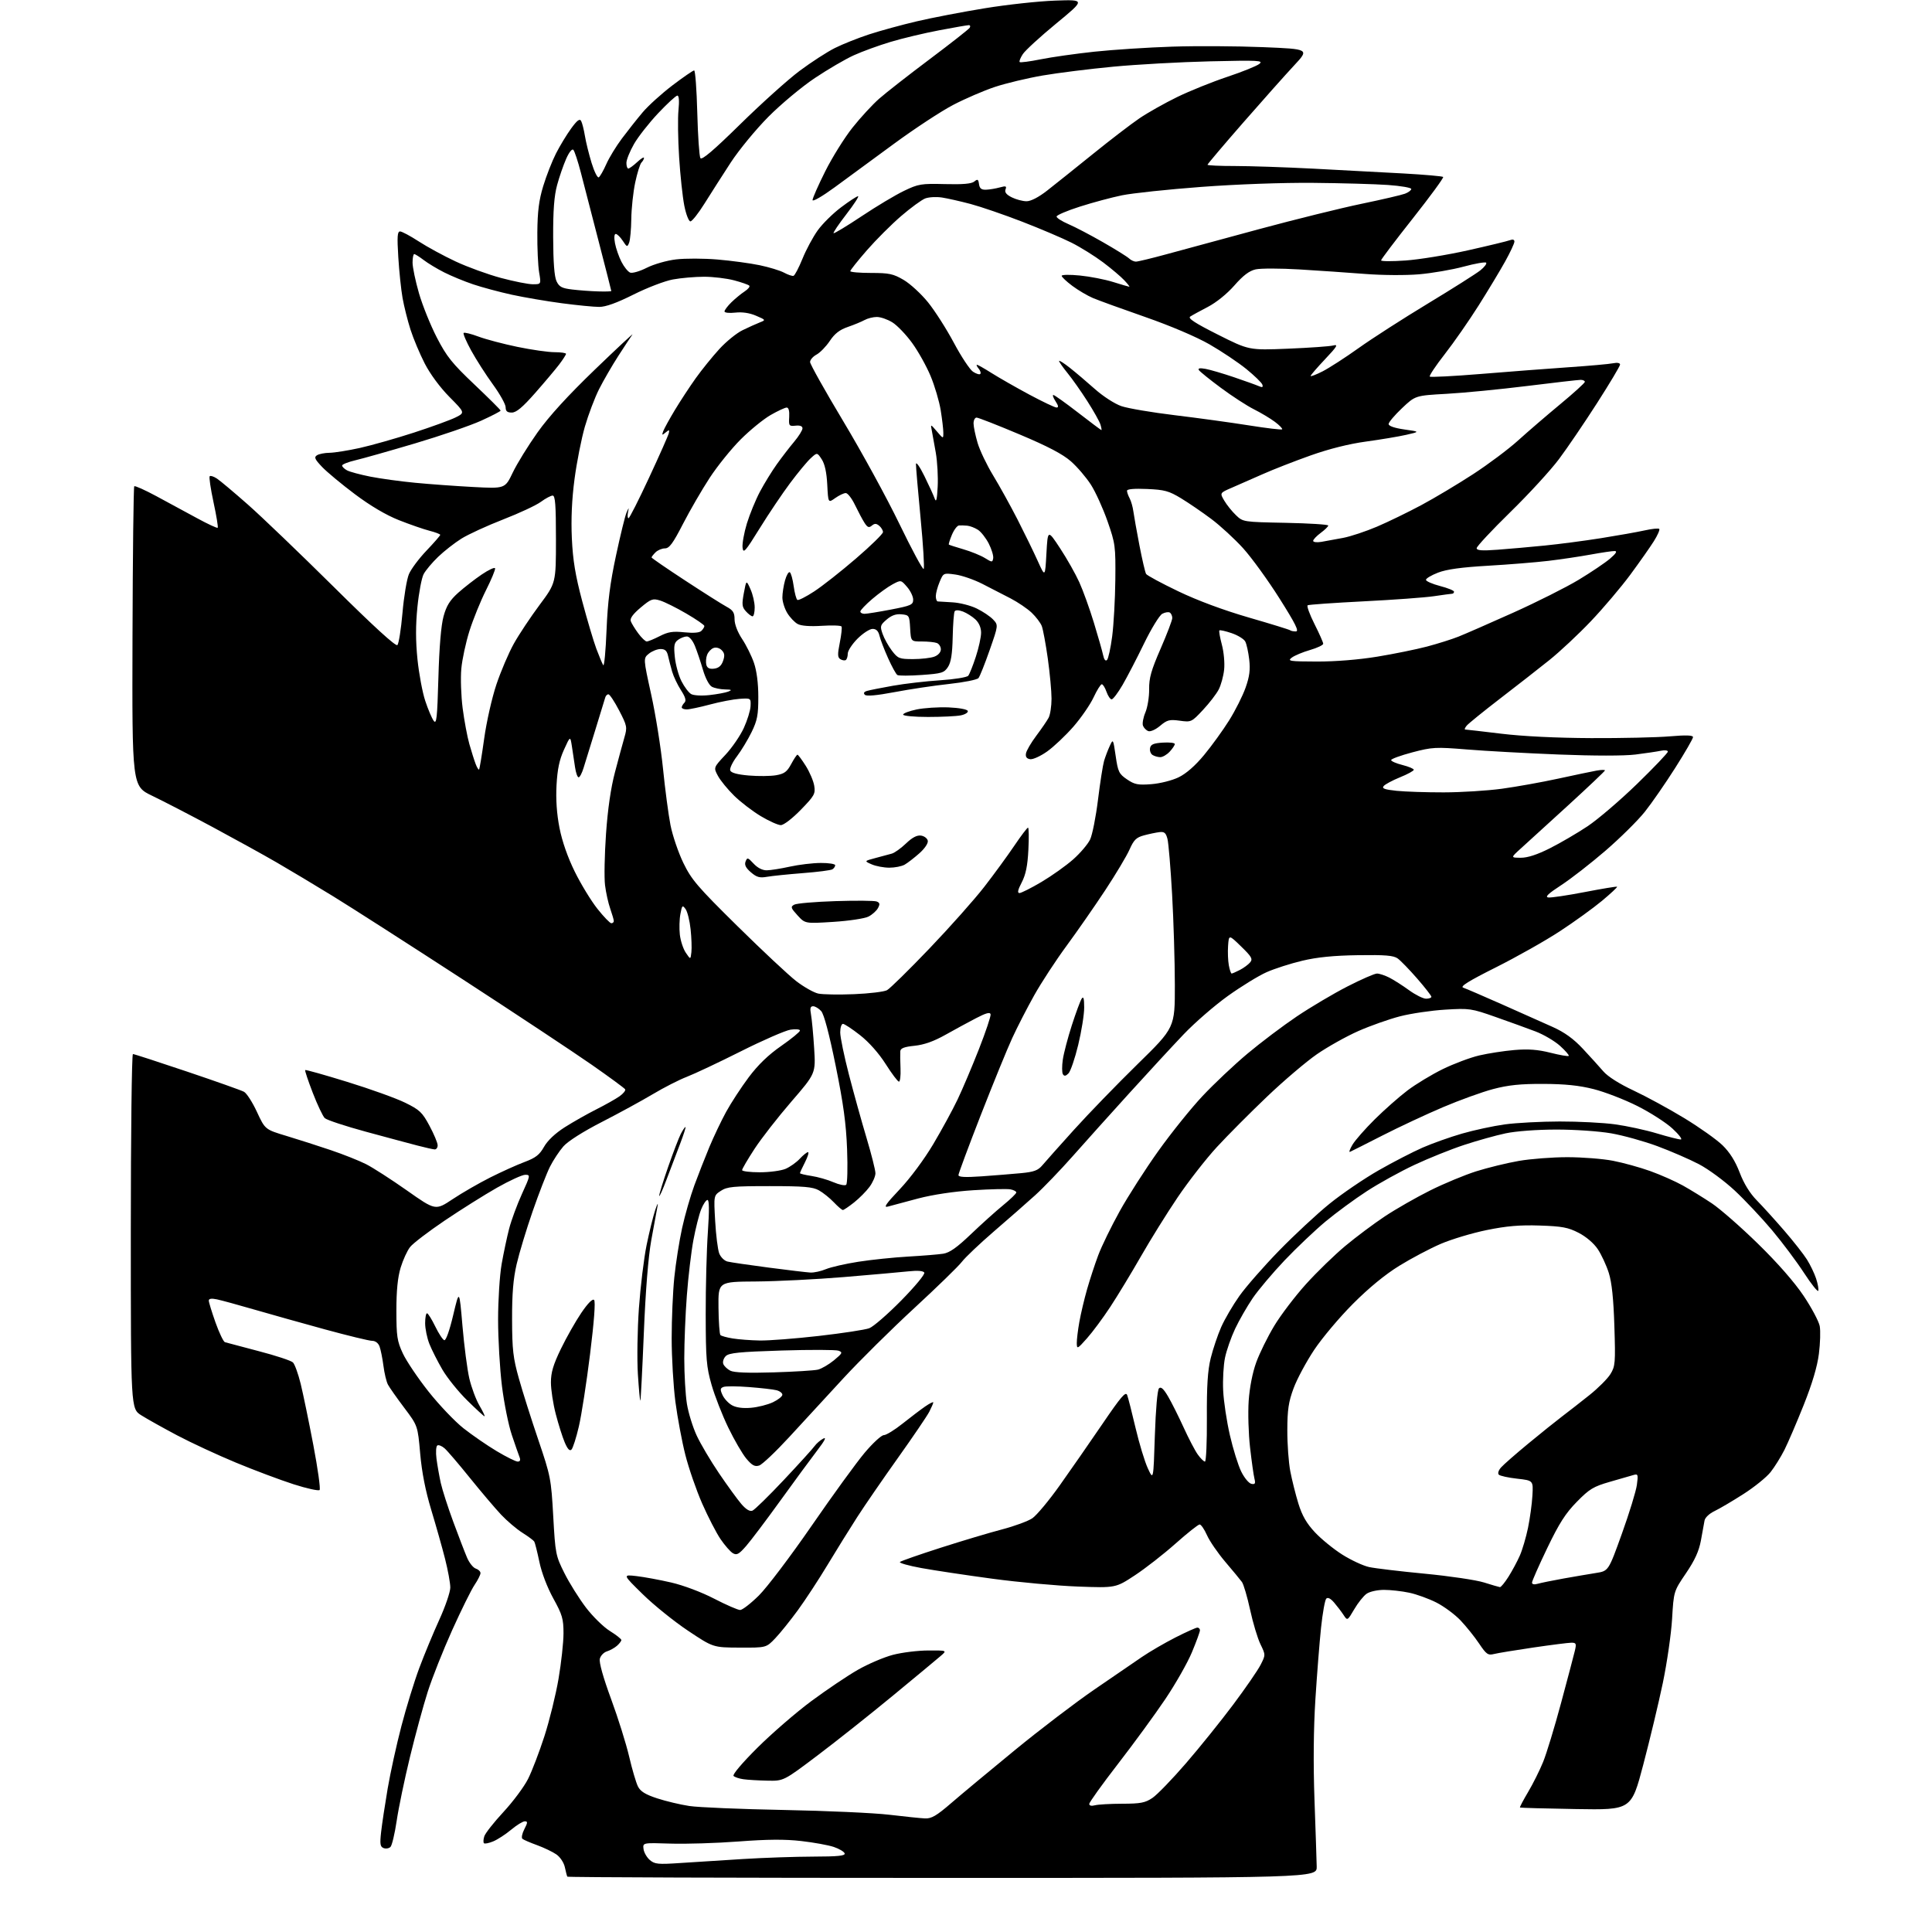 <?xml version="1.0" encoding="UTF-8" standalone="no"?>
<svg 
  version="1.1" 
  xmlns="http://www.w3.org/2000/svg" 
  xmlns:xlink="http://www.w3.org/1999/xlink" 
  xmlns:svg="http://www.w3.org/2000/svg"
  xmlns:rdf="http://www.w3.org/1999/02/22-rdf-syntax-ns#"
  xmlns:cc="http://creativecommons.org/ns#"
  xmlns:dc="http://purl.org/dc/elements/1.1/"
  viewBox="0 0 768 768"
  width="768"
  height="768"
>
<style>svg {background-color: white; }</style>"
<path stroke="none" fill="black" fill-rule="evenodd" d="M374.65,746.50C292.79,746.50 225.68,746.27 225.52,746.00C225.36,745.73 224.92,744.04 224.54,742.26C224.15,740.43 222.69,738.22 221.17,737.16C219.70,736.14 216.25,734.48 213.50,733.48C210.75,732.49 208.12,731.35 207.66,730.95C207.21,730.55 207.55,728.83 208.44,727.11C209.79,724.50 209.82,724.00 208.62,724.00C207.83,724.00 205.39,725.50 203.19,727.34C201.00,729.17 197.79,731.26 196.07,731.97C194.35,732.69 192.68,733.02 192.38,732.71C192.07,732.40 192.13,731.16 192.52,729.95C192.90,728.74 196.33,724.39 200.14,720.28C203.95,716.17 208.35,710.26 209.91,707.15C211.48,704.04 214.40,696.40 216.41,690.18C218.42,683.95 220.95,673.67 222.03,667.33C223.11,660.99 224.00,652.86 224.00,649.27C224.00,643.52 223.52,641.88 219.96,635.42C217.55,631.05 215.30,625.18 214.41,620.87C213.58,616.90 212.66,613.26 212.37,612.78C212.07,612.31 209.96,610.74 207.67,609.30C205.37,607.85 201.56,604.61 199.18,602.09C196.81,599.56 191.24,593.00 186.80,587.50C182.37,582.00 177.85,576.71 176.76,575.76C175.68,574.80 174.37,574.27 173.85,574.59C173.33,574.91 173.18,577.27 173.51,579.84C173.84,582.40 174.61,586.74 175.21,589.49C175.82,592.23 178.06,599.20 180.20,604.99C182.33,610.77 184.80,617.18 185.68,619.23C186.56,621.28 188.12,623.22 189.14,623.54C190.16,623.87 191.00,624.67 191.00,625.34C191.00,626.00 189.94,628.10 188.65,630.02C187.35,631.93 183.35,640.02 179.75,648.00C176.16,655.98 171.78,667.00 170.03,672.50C168.27,678.00 165.09,689.70 162.95,698.50C160.81,707.30 158.44,718.68 157.69,723.79C156.93,728.91 155.82,733.58 155.22,734.18C154.62,734.78 153.40,734.98 152.49,734.64C151.13,734.11 150.96,733.05 151.50,728.25C151.85,725.09 153.03,717.33 154.10,711.00C155.18,704.67 157.64,693.48 159.57,686.12C161.49,678.75 164.68,668.40 166.65,663.12C168.62,657.83 172.21,649.18 174.62,643.89C177.03,638.61 179.00,632.84 179.00,631.06C179.00,629.29 178.06,624.16 176.92,619.67C175.78,615.17 173.30,606.41 171.42,600.19C169.13,592.62 167.68,585.22 167.03,577.82C166.06,566.75 166.06,566.75 160.70,559.63C157.75,555.71 154.83,551.57 154.22,550.42C153.61,549.28 152.80,545.91 152.42,542.92C152.03,539.94 151.34,536.49 150.88,535.25C150.38,533.89 149.21,533.00 147.93,533.00C146.77,533.00 138.32,530.95 129.16,528.45C120.00,525.94 107.33,522.39 101.00,520.55C94.67,518.71 88.04,516.90 86.25,516.52C84.04,516.06 83.00,516.22 83.00,517.01C83.00,517.66 84.20,521.56 85.66,525.69C87.13,529.81 88.82,533.35 89.41,533.54C90.01,533.73 96.05,535.33 102.83,537.10C109.61,538.86 115.74,540.88 116.46,541.60C117.17,542.32 118.56,546.15 119.53,550.11C120.50,554.07 122.76,565.01 124.55,574.41C126.34,583.81 127.46,591.86 127.05,592.30C126.64,592.73 121.99,591.71 116.71,590.02C111.43,588.32 101.12,584.46 93.80,581.42C86.49,578.39 75.96,573.50 70.41,570.57C64.87,567.63 58.45,564.05 56.16,562.60C52.00,559.97 52.00,559.97 52.00,489.49C52.00,450.72 52.38,419.00 52.84,419.00C53.30,419.00 62.98,422.14 74.36,425.98C85.74,429.81 95.91,433.42 96.97,433.99C98.04,434.55 100.36,438.16 102.14,442.01C105.38,448.99 105.38,448.99 113.94,451.57C118.65,452.99 126.55,455.52 131.50,457.20C136.45,458.87 142.75,461.38 145.49,462.76C148.24,464.15 155.57,468.87 161.79,473.25C173.11,481.22 173.11,481.22 179.94,476.68C183.69,474.18 190.43,470.30 194.90,468.05C199.38,465.80 205.52,463.03 208.54,461.90C212.93,460.26 214.48,459.05 216.26,455.88C217.68,453.37 220.70,450.52 224.51,448.09C227.82,445.99 233.45,442.80 237.01,441.01C240.58,439.21 244.74,436.87 246.26,435.80C247.78,434.72 248.79,433.47 248.50,433.01C248.22,432.55 242.25,428.16 235.24,423.27C228.23,418.38 205.18,403.11 184.00,389.34C162.82,375.58 139.65,360.72 132.50,356.33C125.35,351.94 115.22,345.87 110.00,342.85C104.78,339.82 93.30,333.49 84.50,328.76C75.70,324.04 64.90,318.45 60.50,316.34C52.50,312.50 52.50,312.50 52.67,253.16C52.77,220.53 53.08,193.59 53.37,193.30C53.65,193.01 57.63,194.79 62.19,197.25C66.76,199.70 74.01,203.63 78.30,205.97C82.59,208.31 86.30,210.03 86.54,209.80C86.78,209.56 86.03,204.98 84.87,199.62C83.72,194.27 83.04,189.63 83.36,189.31C83.68,188.99 84.96,189.40 86.22,190.23C87.47,191.05 93.00,195.69 98.50,200.54C104.00,205.39 119.41,220.17 132.75,233.38C148.56,249.05 157.34,257.06 157.97,256.43C158.51,255.89 159.42,250.15 159.99,243.67C160.55,237.19 161.70,230.26 162.54,228.26C163.37,226.26 166.52,222.04 169.53,218.89C172.54,215.73 175.00,212.91 175.00,212.61C175.00,212.32 173.09,211.59 170.75,210.99C168.41,210.39 162.93,208.49 158.58,206.77C153.47,204.75 147.25,201.08 141.08,196.45C135.81,192.50 129.93,187.61 128.01,185.59C125.12,182.54 124.78,181.75 126.01,180.97C126.83,180.45 129.07,180.01 131.00,179.99C132.93,179.97 138.32,179.11 143.00,178.08C147.68,177.04 157.35,174.30 164.50,171.98C171.65,169.66 179.15,166.92 181.18,165.90C184.85,164.04 184.85,164.04 178.64,157.77C174.93,154.02 170.99,148.69 168.84,144.50C166.86,140.65 164.31,134.57 163.17,131.00C162.03,127.42 160.62,121.80 160.03,118.50C159.44,115.20 158.68,107.89 158.33,102.25C157.82,94.06 157.96,92.00 159.03,92.00C159.76,92.00 163.09,93.78 166.43,95.95C169.77,98.12 176.37,101.72 181.11,103.93C185.84,106.15 193.94,109.09 199.11,110.48C204.27,111.86 209.99,113.00 211.81,113.00C215.12,113.00 215.12,113.00 214.31,108.25C213.87,105.64 213.54,98.52 213.60,92.44C213.67,84.04 214.23,79.59 215.94,73.97C217.18,69.90 219.45,64.08 221.00,61.04C222.55,57.99 225.26,53.52 227.03,51.09C229.42,47.81 230.44,47.04 231.01,48.09C231.43,48.87 232.10,51.52 232.51,54.00C232.91,56.48 234.11,61.33 235.17,64.78C236.23,68.23 237.51,70.80 238.02,70.49C238.53,70.17 239.87,67.82 241.01,65.25C242.14,62.69 244.94,58.10 247.23,55.05C249.51,52.00 253.21,47.33 255.44,44.68C257.67,42.03 263.02,37.20 267.31,33.93C271.61,30.67 275.49,28.00 275.93,28.00C276.38,28.00 276.94,35.55 277.18,44.79C277.42,54.02 277.98,62.15 278.42,62.86C278.98,63.77 283.66,59.79 294.36,49.28C302.69,41.10 313.27,31.59 317.88,28.15C322.49,24.71 328.79,20.63 331.88,19.09C334.97,17.54 341.10,15.10 345.50,13.66C349.90,12.22 358.42,9.89 364.43,8.48C370.43,7.07 382.58,4.73 391.43,3.29C400.27,1.84 412.88,0.47 419.47,0.24C431.43,-0.18 431.43,-0.18 419.88,9.33C413.53,14.56 407.55,20.04 406.59,21.51C405.63,22.97 405.06,24.40 405.34,24.67C405.61,24.94 409.36,24.45 413.67,23.58C417.97,22.71 427.57,21.35 435.00,20.55C442.43,19.76 456.38,18.85 466.00,18.54C475.62,18.23 491.82,18.32 502.00,18.74C520.50,19.50 520.50,19.50 514.44,26.00C511.10,29.58 501.99,39.81 494.19,48.74C486.38,57.68 480.00,65.22 480.00,65.49C480.00,65.77 484.84,66.00 490.75,65.99C496.66,65.99 510.73,66.46 522.00,67.04C533.27,67.62 549.39,68.48 557.82,68.95C566.25,69.42 573.38,70.05 573.68,70.34C573.97,70.64 568.54,78.06 561.61,86.83C554.67,95.60 549.00,103.10 549.00,103.50C549.00,103.91 553.39,103.93 558.75,103.55C564.11,103.18 575.25,101.36 583.50,99.52C591.75,97.67 599.29,95.85 600.25,95.47C601.36,95.04 602.00,95.25 602.00,96.05C602.00,96.74 600.35,100.28 598.34,103.90C596.33,107.53 591.57,115.43 587.77,121.45C583.96,127.48 577.91,136.17 574.32,140.77C570.73,145.36 568.05,149.38 568.36,149.70C568.68,150.01 577.84,149.54 588.72,148.65C599.60,147.75 615.25,146.56 623.50,145.99C631.75,145.43 639.74,144.71 641.25,144.40C642.89,144.07 644.00,144.27 644.00,144.92C644.00,145.51 639.88,152.40 634.85,160.24C629.82,168.09 623.01,178.10 619.72,182.50C616.43,186.90 607.73,196.39 600.37,203.58C593.02,210.77 587.00,217.22 587.00,217.90C587.00,218.83 589.03,218.99 595.25,218.53C599.79,218.19 608.23,217.45 614.00,216.87C619.77,216.30 629.90,214.97 636.50,213.92C643.10,212.87 650.87,211.49 653.76,210.85C656.65,210.20 659.27,209.93 659.58,210.25C659.89,210.56 658.92,212.77 657.42,215.16C655.92,217.54 651.69,223.55 648.03,228.51C644.36,233.46 637.35,241.74 632.43,246.91C627.52,252.08 620.07,259.05 615.89,262.40C611.70,265.76 602.88,272.65 596.29,277.71C589.70,282.78 583.73,287.62 583.03,288.46C582.33,289.31 582.06,290.00 582.43,290.00C582.79,290.00 589.26,290.75 596.80,291.66C605.36,292.70 618.75,293.35 632.50,293.41C644.60,293.46 658.66,293.15 663.75,292.71C670.25,292.16 673.00,292.25 673.00,293.02C673.00,293.62 669.82,299.13 665.92,305.26C662.03,311.39 656.60,319.23 653.85,322.69C651.10,326.14 644.09,333.08 638.27,338.11C632.45,343.13 624.49,349.33 620.59,351.87C615.38,355.27 614.03,356.57 615.50,356.76C616.60,356.90 623.12,355.93 630.00,354.60C636.88,353.27 642.64,352.32 642.82,352.49C643.00,352.67 640.30,355.18 636.82,358.09C633.34,360.99 625.77,366.46 620.00,370.23C614.23,374.01 602.81,380.44 594.64,384.54C583.84,389.95 580.29,392.15 581.64,392.61C582.66,392.95 589.58,395.93 597.00,399.22C604.42,402.51 613.53,406.57 617.23,408.24C621.98,410.38 625.51,412.94 629.23,416.92C632.13,420.02 635.78,424.06 637.35,425.88C639.11,427.93 643.72,430.86 649.35,433.49C654.38,435.85 663.45,440.78 669.50,444.46C675.55,448.14 682.41,453.00 684.74,455.27C687.60,458.06 689.81,461.57 691.55,466.12C693.22,470.51 695.60,474.36 698.37,477.18C700.71,479.56 705.60,484.96 709.25,489.18C712.90,493.40 716.97,498.58 718.29,500.68C719.61,502.78 721.25,506.19 721.93,508.26C722.61,510.33 723.00,512.50 722.80,513.09C722.60,513.69 720.05,510.49 717.12,506.00C714.20,501.51 708.48,493.87 704.42,489.03C700.35,484.19 693.68,477.10 689.59,473.27C685.49,469.45 679.07,464.72 675.32,462.77C671.57,460.81 664.16,457.60 658.86,455.63C653.55,453.66 645.28,451.36 640.48,450.52C635.58,449.67 625.97,449.01 618.62,449.02C610.91,449.03 602.61,449.65 598.51,450.52C594.66,451.33 587.23,453.41 582.01,455.13C576.78,456.85 567.90,460.42 562.29,463.05C556.67,465.68 548.12,470.40 543.29,473.55C538.45,476.69 531.08,482.11 526.90,485.59C522.72,489.07 515.42,496.01 510.66,501.00C505.91,506.00 500.19,512.78 497.95,516.07C495.72,519.36 492.58,524.82 490.98,528.21C489.38,531.60 487.57,536.77 486.96,539.71C486.35,542.64 486.02,548.52 486.23,552.77C486.43,557.02 487.63,565.00 488.90,570.50C490.16,576.00 492.19,582.52 493.42,585.00C494.64,587.48 496.46,589.66 497.46,589.85C498.92,590.13 499.15,589.74 498.66,587.77C498.32,586.43 497.54,580.87 496.92,575.42C496.29,569.96 496.05,561.60 496.37,556.84C496.74,551.53 497.90,545.62 499.38,541.54C500.71,537.88 503.93,531.35 506.55,527.01C509.17,522.68 514.84,515.23 519.15,510.46C523.46,505.68 530.48,498.87 534.74,495.31C539.01,491.75 546.10,486.44 550.50,483.52C554.90,480.60 563.00,475.97 568.50,473.23C574.00,470.48 582.25,467.06 586.83,465.61C591.41,464.17 599.01,462.31 603.71,461.49C608.41,460.67 617.11,460.00 623.04,460.00C628.97,460.00 637.13,460.64 641.16,461.42C645.20,462.20 651.88,464.04 656.00,465.52C660.12,467.00 665.98,469.59 669.00,471.28C672.02,472.97 677.20,476.16 680.50,478.36C683.80,480.57 692.06,487.80 698.85,494.44C706.61,502.02 713.33,509.69 716.96,515.11C720.13,519.85 723.01,525.26 723.37,527.14C723.72,529.02 723.57,533.98 723.04,538.16C722.40,543.23 720.38,550.02 717.01,558.48C714.22,565.47 710.77,573.51 709.34,576.35C707.91,579.18 705.44,583.15 703.85,585.16C702.27,587.18 697.43,591.10 693.10,593.87C688.77,596.65 683.59,599.70 681.59,600.66C679.49,601.66 677.78,603.27 677.58,604.45C677.38,605.58 676.73,609.14 676.14,612.37C675.35,616.63 673.72,620.21 670.19,625.41C665.33,632.57 665.33,632.57 664.68,643.54C664.32,649.57 662.66,661.02 661.00,669.00C659.33,676.98 655.83,691.60 653.22,701.50C648.48,719.50 648.48,719.50 626.49,719.13C614.40,718.93 604.37,718.65 604.21,718.52C604.06,718.38 605.51,715.61 607.43,712.38C609.36,709.14 612.05,703.76 613.41,700.41C614.77,697.07 617.99,686.50 620.56,676.92C623.14,667.34 625.59,658.04 626.02,656.25C626.71,653.35 626.56,653.00 624.64,653.00C623.47,653.01 616.65,653.87 609.50,654.92C602.35,655.97 595.31,657.13 593.85,657.50C591.51,658.09 590.83,657.61 587.96,653.33C586.18,650.67 582.87,646.55 580.61,644.16C578.35,641.78 574.02,638.57 571.00,637.04C567.98,635.51 563.12,633.74 560.20,633.13C557.29,632.51 552.77,632.00 550.17,632.00C547.53,632.00 544.47,632.68 543.24,633.55C542.02,634.40 539.81,637.17 538.33,639.71C535.62,644.32 535.62,644.32 534.06,641.94C533.20,640.63 531.52,638.43 530.32,637.03C528.89,635.38 527.81,634.85 527.20,635.50C526.68,636.05 525.75,641.23 525.14,647.00C524.53,652.77 523.52,665.60 522.89,675.50C522.15,687.17 522.02,701.24 522.53,715.50C522.97,727.60 523.36,739.52 523.41,742.00C523.50,746.50 523.50,746.50 374.65,746.50zM270.50,740.57C276.00,740.19 287.25,739.48 295.50,738.98C303.75,738.47 316.27,738.05 323.33,738.03C333.14,738.01 336.07,737.71 335.76,736.75C335.53,736.06 333.58,734.91 331.42,734.18C329.27,733.46 323.45,732.40 318.50,731.84C312.02,731.09 305.03,731.15 293.56,732.02C284.79,732.68 272.64,733.06 266.56,732.86C255.50,732.50 255.50,732.50 255.81,735.00C255.98,736.38 257.11,738.34 258.31,739.38C260.27,741.05 261.57,741.18 270.50,740.57zM367.69,722.85C370.28,722.97 372.27,721.81 378.13,716.75C382.11,713.31 393.50,703.84 403.44,695.69C413.37,687.55 427.54,676.75 434.92,671.69C442.30,666.64 450.85,660.78 453.92,658.68C456.99,656.58 462.98,653.10 467.23,650.93C471.48,648.77 475.42,647.00 475.98,647.00C476.54,647.00 477.00,647.48 477.00,648.07C477.00,648.66 475.57,652.57 473.82,656.77C472.08,660.97 467.30,669.37 463.21,675.45C459.12,681.53 450.65,693.12 444.38,701.22C438.12,709.31 433.00,716.45 433.00,717.09C433.00,717.79 433.87,718.00 435.25,717.63C436.49,717.30 441.37,717.02 446.10,717.01C453.39,717.00 455.22,716.65 458.10,714.71C459.97,713.46 465.96,707.27 471.41,700.96C476.86,694.66 485.31,684.16 490.19,677.64C495.07,671.12 499.98,664.00 501.09,661.83C503.11,657.86 503.11,657.86 501.05,653.60C499.91,651.26 498.06,645.10 496.94,639.92C495.81,634.74 494.35,629.77 493.69,628.87C493.04,627.97 490.06,624.37 487.08,620.87C484.11,617.37 480.82,612.59 479.79,610.25C478.75,607.91 477.44,606.00 476.87,606.00C476.30,606.00 471.99,609.42 467.28,613.61C462.58,617.79 455.30,623.47 451.12,626.22C443.50,631.23 443.50,631.23 428.50,630.68C420.25,630.37 404.95,628.98 394.50,627.57C384.05,626.16 371.33,624.25 366.24,623.32C361.14,622.39 357.32,621.30 357.74,620.91C358.16,620.52 365.48,617.96 374.00,615.23C382.52,612.50 393.49,609.22 398.38,607.95C403.26,606.67 408.65,604.69 410.36,603.54C412.07,602.38 416.98,596.50 421.26,590.47C425.55,584.44 433.17,573.46 438.21,566.07C445.63,555.17 447.49,553.00 448.07,554.57C448.47,555.63 449.97,561.52 451.41,567.66C452.86,573.81 455.04,581.01 456.27,583.66C458.50,588.50 458.50,588.50 459.07,570.73C459.42,560.17 460.09,552.51 460.72,551.88C461.49,551.11 462.53,552.05 464.35,555.15C465.75,557.54 468.51,563.06 470.50,567.42C472.48,571.77 475.01,576.61 476.12,578.17C477.23,579.73 478.52,581.00 478.99,581.00C479.46,581.00 479.81,573.24 479.75,563.75C479.68,550.91 480.07,544.81 481.28,539.88C482.18,536.24 484.06,530.67 485.45,527.51C486.85,524.35 490.11,518.78 492.70,515.13C495.29,511.48 502.38,503.39 508.45,497.15C514.53,490.91 523.55,482.52 528.50,478.52C533.45,474.51 542.23,468.54 548.00,465.24C553.77,461.94 561.67,457.87 565.54,456.18C569.41,454.49 576.45,451.99 581.19,450.62C585.92,449.25 593.56,447.61 598.15,446.97C602.74,446.34 612.58,445.82 620.00,445.81C627.42,445.79 637.33,446.30 642.00,446.94C646.67,447.58 654.17,449.20 658.64,450.55C663.12,451.90 667.40,452.98 668.14,452.96C668.89,452.94 667.39,450.98 664.82,448.61C662.25,446.24 655.95,442.20 650.82,439.63C645.69,437.06 637.90,434.05 633.50,432.94C627.75,431.48 622.12,430.90 613.50,430.87C604.39,430.83 599.59,431.33 593.55,432.92C589.18,434.07 580.18,437.33 573.55,440.15C566.92,442.97 556.11,448.02 549.52,451.39C542.94,454.75 537.14,457.67 536.64,457.88C536.14,458.08 536.58,456.82 537.62,455.06C538.65,453.31 542.65,448.76 546.50,444.94C550.35,441.13 556.20,435.97 559.50,433.47C562.80,430.97 569.10,427.16 573.50,425.00C577.90,422.85 584.42,420.40 588.00,419.56C591.58,418.72 597.88,417.75 602.00,417.40C607.52,416.93 611.30,417.22 616.32,418.48C620.07,419.43 623.34,419.99 623.59,419.74C623.85,419.49 622.30,417.70 620.16,415.76C618.01,413.83 613.62,411.24 610.38,410.01C607.15,408.78 600.00,406.19 594.50,404.26C584.87,400.87 584.13,400.76 574.50,401.35C569.00,401.68 560.93,402.87 556.57,403.99C552.21,405.11 544.73,407.75 539.96,409.86C535.18,411.97 527.77,416.12 523.48,419.08C519.19,422.05 510.25,429.65 503.61,435.99C496.97,442.32 488.01,451.32 483.70,456.00C479.39,460.68 472.38,469.68 468.11,476.00C463.84,482.32 457.26,492.90 453.49,499.50C449.71,506.10 444.25,515.10 441.36,519.50C438.47,523.90 434.30,529.52 432.09,532.00C428.28,536.29 428.08,536.38 428.04,533.93C428.02,532.52 428.48,528.70 429.07,525.43C429.65,522.17 431.03,516.35 432.13,512.50C433.23,508.65 435.22,502.56 436.57,498.97C437.91,495.38 441.75,487.51 445.10,481.47C448.45,475.44 455.37,464.65 460.48,457.50C465.58,450.35 473.47,440.54 478.01,435.71C482.54,430.88 490.58,423.29 495.88,418.85C501.17,414.41 510.00,407.75 515.50,404.05C521.00,400.35 530.03,395.00 535.57,392.16C541.11,389.32 546.42,387.00 547.37,387.00C548.32,387.00 550.54,387.73 552.30,388.63C554.06,389.53 557.59,391.78 560.13,393.63C562.68,395.48 565.72,397.00 566.88,397.00C568.05,397.00 569.00,396.66 569.00,396.24C569.00,395.83 566.46,392.56 563.35,388.99C560.24,385.42 556.75,381.82 555.60,381.00C553.94,379.81 550.62,379.54 539.79,379.70C530.18,379.84 523.58,380.50 517.70,381.90C513.08,382.99 506.70,385.04 503.51,386.45C500.32,387.86 493.39,392.12 488.11,395.90C482.82,399.69 474.90,406.56 470.50,411.18C466.10,415.80 456.43,426.27 449.00,434.46C441.57,442.64 431.45,453.91 426.50,459.51C421.55,465.11 414.80,472.13 411.50,475.12C408.20,478.11 400.85,484.56 395.16,489.45C389.48,494.35 383.72,499.81 382.37,501.58C381.03,503.34 372.53,511.61 363.49,519.95C354.46,528.28 341.76,540.84 335.28,547.86C328.80,554.88 319.11,565.40 313.74,571.25C308.36,577.09 302.98,582.19 301.78,582.57C300.06,583.12 298.97,582.54 296.72,579.88C295.15,578.02 291.90,572.45 289.51,567.50C287.11,562.55 284.12,554.90 282.86,550.50C280.82,543.38 280.56,540.31 280.53,522.50C280.51,511.50 280.90,496.76 281.39,489.75C281.98,481.12 281.94,477.00 281.24,477.00C280.68,477.00 279.54,478.69 278.72,480.75C277.89,482.82 276.50,488.33 275.63,493.00C274.76,497.68 273.59,507.57 273.03,515.00C272.46,522.42 272.01,533.67 272.01,540.00C272.01,546.33 272.48,554.42 273.05,558.00C273.62,561.58 275.37,567.25 276.93,570.62C278.49,573.98 282.48,580.73 285.80,585.62C289.11,590.50 293.10,595.99 294.66,597.82C296.53,600.00 298.05,600.93 299.09,600.52C299.97,600.18 305.59,594.68 311.59,588.30C317.59,581.92 323.09,575.87 323.80,574.85C324.52,573.84 326.05,572.51 327.21,571.89C328.65,571.11 327.90,572.62 324.82,576.63C322.35,579.86 315.75,588.83 310.17,596.57C304.58,604.32 298.47,612.42 296.59,614.57C293.72,617.86 292.86,618.32 291.33,617.42C290.32,616.83 288.12,614.31 286.42,611.82C284.73,609.33 281.44,602.95 279.11,597.65C276.79,592.34 273.78,583.66 272.44,578.35C271.09,573.04 269.32,563.57 268.49,557.30C267.67,551.03 267.00,539.64 267.00,531.99C267.00,524.34 267.47,513.45 268.05,507.79C268.63,502.13 270.02,493.30 271.15,488.16C272.28,483.02 274.48,475.37 276.03,471.16C277.58,466.95 280.26,460.12 281.97,456.00C283.69,451.88 286.69,445.57 288.64,442.00C290.59,438.43 294.64,432.23 297.63,428.23C301.35,423.27 305.44,419.32 310.54,415.78C314.64,412.93 318.00,410.17 318.00,409.66C318.00,409.16 316.31,409.00 314.25,409.31C312.19,409.63 303.30,413.50 294.50,417.92C285.70,422.34 276.02,426.90 273.00,428.06C269.98,429.22 263.90,432.32 259.50,434.95C255.10,437.57 245.97,442.56 239.21,446.02C231.78,449.83 225.75,453.66 223.96,455.70C222.33,457.56 219.93,461.19 218.62,463.79C217.32,466.38 214.22,474.35 211.74,481.50C209.26,488.65 206.40,498.10 205.38,502.50C204.02,508.35 203.53,514.26 203.56,524.50C203.59,536.55 203.97,539.83 206.27,548.00C207.73,553.23 211.21,564.20 214.00,572.40C218.87,586.75 219.09,587.87 219.92,602.74C220.75,617.65 220.90,618.42 224.36,625.34C226.33,629.28 230.18,635.42 232.90,639.00C235.63,642.58 239.91,646.78 242.43,648.34C244.94,649.90 247.00,651.52 247.00,651.94C247.00,652.35 246.21,653.38 245.25,654.23C244.29,655.07 242.49,656.07 241.25,656.45C240.02,656.83 238.75,658.15 238.44,659.39C238.08,660.80 239.77,666.83 242.91,675.36C245.69,682.90 248.92,693.22 250.10,698.28C251.28,703.35 252.86,708.70 253.60,710.16C254.61,712.14 256.58,713.35 261.23,714.87C264.68,716.00 270.43,717.37 274.00,717.91C277.57,718.46 294.45,719.17 311.50,719.49C328.55,719.81 347.45,720.67 353.50,721.39C359.55,722.11 365.94,722.77 367.69,722.85zM305.00,707.84C301.43,707.77 297.15,707.51 295.50,707.27C293.85,707.04 292.09,706.45 291.60,705.97C291.07,705.46 295.02,700.79 301.10,694.74C306.82,689.05 316.45,680.72 322.50,676.23C328.55,671.75 336.86,666.15 340.97,663.80C345.07,661.45 351.37,658.76 354.97,657.82C358.56,656.88 364.88,656.10 369.00,656.09C376.50,656.06 376.50,656.06 373.92,658.28C372.51,659.50 363.99,666.58 354.99,674.00C346.00,681.42 332.53,692.11 325.07,697.74C311.50,707.99 311.50,707.99 305.00,707.84zM294.05,654.95C283.50,654.91 283.50,654.91 273.50,648.24C268.00,644.57 259.90,638.05 255.50,633.73C247.50,625.89 247.50,625.89 253.00,626.52C256.02,626.87 262.26,628.02 266.85,629.08C271.69,630.20 278.87,632.90 283.91,635.51C288.69,637.98 293.33,640.00 294.22,640.00C295.10,640.00 298.45,637.41 301.66,634.24C304.87,631.07 314.32,618.58 322.66,606.49C331.00,594.39 340.47,581.35 343.71,577.50C346.95,573.65 350.38,570.50 351.33,570.49C352.27,570.49 355.63,568.43 358.77,565.92C361.92,563.41 365.96,560.35 367.75,559.11C369.54,557.88 371.00,557.14 371.00,557.48C371.00,557.82 370.28,559.49 369.40,561.20C368.52,562.90 362.94,571.12 357.00,579.46C351.06,587.80 343.75,598.42 340.76,603.06C337.77,607.70 332.48,616.23 329.00,622.00C325.53,627.77 320.22,635.88 317.22,640.00C314.21,644.12 310.14,649.19 308.17,651.25C304.59,655.00 304.59,655.00 294.05,654.95zM596.24,630.91C596.64,630.96 598.18,629.10 599.65,626.77C601.12,624.44 603.14,620.68 604.14,618.41C605.15,616.14 606.61,611.18 607.40,607.39C608.18,603.60 608.98,597.80 609.16,594.51C609.50,588.52 609.50,588.52 603.09,587.80C599.57,587.41 596.29,586.69 595.80,586.20C595.29,585.69 595.67,584.47 596.71,583.31C597.69,582.20 602.55,577.95 607.50,573.86C612.45,569.77 618.52,564.90 621.00,563.02C623.48,561.15 628.34,557.35 631.80,554.59C635.27,551.83 639.04,548.06 640.17,546.22C642.09,543.12 642.20,541.78 641.74,527.19C641.40,516.29 640.72,509.82 639.52,506.00C638.56,502.98 636.59,498.73 635.14,496.56C633.56,494.20 630.51,491.60 627.54,490.07C623.35,487.91 620.97,487.46 612.04,487.17C604.11,486.91 598.90,487.36 591.00,488.97C585.23,490.15 576.99,492.62 572.71,494.46C568.42,496.31 561.01,500.22 556.25,503.16C550.62,506.63 544.16,511.93 537.84,518.27C532.48,523.64 525.53,531.90 522.39,536.62C519.25,541.35 515.57,548.20 514.22,551.86C512.22,557.24 511.75,560.39 511.73,568.50C511.71,574.00 512.24,581.35 512.91,584.84C513.58,588.33 515.03,594.12 516.14,597.72C517.62,602.50 519.38,605.56 522.71,609.12C525.21,611.80 530.10,615.78 533.58,617.98C537.06,620.17 541.84,622.40 544.20,622.92C546.57,623.44 556.54,624.63 566.38,625.57C576.21,626.51 586.79,628.08 589.88,629.05C592.97,630.02 595.83,630.86 596.24,630.91zM611.25,629.58C612.49,629.22 617.10,628.28 621.50,627.49C625.90,626.71 631.73,625.71 634.45,625.28C639.40,624.50 639.40,624.50 644.73,609.66C647.67,601.49 650.34,592.78 650.68,590.29C651.25,586.18 651.13,585.82 649.40,586.32C648.36,586.62 644.12,587.84 640.00,589.03C633.38,590.94 631.83,591.87 626.79,597.02C622.31,601.58 619.78,605.56 615.04,615.42C611.72,622.33 609.00,628.49 609.00,629.11C609.00,629.80 609.86,629.98 611.25,629.58zM205.79,581.00C206.74,581.00 206.99,580.42 206.53,579.25C206.15,578.29 204.77,574.32 203.46,570.43C202.14,566.54 200.38,557.78 199.53,550.96C198.69,544.14 198.00,532.25 198.00,524.53C198.00,516.81 198.64,506.89 199.41,502.48C200.19,498.07 201.53,491.73 202.40,488.38C203.27,485.04 205.55,478.86 207.46,474.65C210.86,467.20 210.89,467.00 208.78,467.00C207.58,467.00 202.53,469.31 197.55,472.14C192.57,474.97 183.23,480.84 176.78,485.19C170.34,489.54 164.14,494.27 163.02,495.71C161.89,497.14 160.20,500.83 159.26,503.91C158.09,507.79 157.57,513.02 157.57,521.00C157.58,531.23 157.86,533.11 160.13,538.00C161.54,541.02 166.13,547.85 170.34,553.16C174.54,558.47 180.80,565.04 184.24,567.76C187.68,570.47 193.62,574.57 197.44,576.85C201.25,579.13 205.01,581.00 205.79,581.00zM227.17,576.23C226.46,576.94 225.63,576.06 224.49,573.38C223.58,571.25 221.98,566.17 220.92,562.09C219.86,558.01 219.00,552.37 219.00,549.54C219.00,545.59 219.92,542.49 222.97,536.19C225.15,531.68 228.80,525.25 231.07,521.90C233.69,518.04 235.56,516.16 236.16,516.76C236.76,517.36 236.18,525.25 234.56,538.28C233.16,549.60 231.16,562.53 230.11,567.02C229.07,571.51 227.74,575.66 227.17,576.23zM192.61,563.00C192.35,563.00 189.25,560.16 185.72,556.68C182.19,553.21 177.75,547.69 175.85,544.43C173.95,541.17 171.63,536.58 170.69,534.23C169.76,531.88 169.00,528.17 169.00,525.98C169.00,523.79 169.34,522.02 169.75,522.05C170.16,522.07 171.62,524.41 173.00,527.25C174.38,530.09 176.00,532.57 176.61,532.75C177.27,532.94 178.70,528.92 180.15,522.79C182.59,512.50 182.59,512.50 183.83,527.00C184.51,534.98 185.74,544.42 186.57,547.99C187.41,551.55 189.21,556.39 190.59,558.74C191.96,561.08 192.87,563.00 192.61,563.00zM298.51,559.62C301.27,559.39 305.21,558.39 307.26,557.41C309.32,556.43 311.00,555.09 311.00,554.42C311.00,553.76 309.94,552.95 308.64,552.63C307.35,552.30 302.44,551.74 297.73,551.38C293.03,551.01 288.46,550.99 287.59,551.33C286.27,551.83 286.21,552.36 287.20,554.53C287.85,555.97 289.53,557.79 290.94,558.59C292.60,559.54 295.26,559.90 298.51,559.62zM254.55,556.78C254.39,556.94 253.95,552.22 253.57,546.29C253.19,540.35 253.38,528.52 253.98,520.00C254.59,511.48 255.95,500.23 257.02,495.00C258.09,489.77 259.64,483.48 260.46,481.00C261.29,478.52 261.70,477.85 261.37,479.50C261.04,481.15 259.92,487.23 258.89,493.00C257.69,499.72 256.62,513.04 255.93,529.99C255.33,544.57 254.71,556.62 254.55,556.78zM307.50,545.54C315.75,545.29 323.69,544.80 325.14,544.45C326.59,544.10 329.46,542.42 331.52,540.73C334.89,537.94 335.07,537.57 333.32,536.92C332.26,536.53 322.09,536.50 310.73,536.85C293.89,537.38 289.78,537.79 288.50,539.07C287.63,539.94 287.19,541.34 287.52,542.20C287.85,543.05 289.10,544.25 290.31,544.87C291.77,545.63 297.46,545.85 307.50,545.54zM302.00,532.87C305.58,532.94 316.17,532.12 325.55,531.05C334.93,529.98 343.93,528.60 345.55,527.99C347.17,527.38 352.91,522.40 358.30,516.92C363.81,511.31 367.80,506.48 367.42,505.87C366.98,505.16 364.74,504.99 361.12,505.38C358.03,505.71 346.50,506.73 335.50,507.65C324.50,508.56 308.75,509.35 300.50,509.41C285.50,509.50 285.50,509.50 285.61,519.78C285.67,525.43 286.02,530.35 286.38,530.71C286.74,531.08 288.94,531.68 291.27,532.06C293.60,532.44 298.43,532.81 302.00,532.87zM322.13,505.86C323.57,505.94 326.36,505.33 328.32,504.51C330.28,503.69 336.07,502.37 341.19,501.57C346.31,500.77 355.23,499.84 361.00,499.51C366.77,499.18 373.05,498.67 374.95,498.37C377.48,497.98 380.41,495.91 385.95,490.61C390.10,486.64 395.86,481.46 398.75,479.10C401.64,476.74 404.00,474.46 404.00,474.02C404.00,473.59 402.95,473.03 401.67,472.79C400.39,472.54 393.75,472.70 386.92,473.13C379.26,473.62 370.86,474.88 365.00,476.41C359.77,477.79 354.38,479.23 353.00,479.62C351.06,480.17 352.09,478.64 357.68,472.74C361.84,468.34 367.43,460.80 370.98,454.82C374.35,449.14 378.70,441.17 380.64,437.09C382.59,433.01 386.40,424.02 389.12,417.10C391.83,410.19 393.93,403.93 393.78,403.20C393.58,402.24 392.01,402.65 388.00,404.74C384.98,406.31 379.48,409.29 375.79,411.37C371.20,413.95 367.34,415.32 363.54,415.71C359.43,416.13 357.97,416.69 357.88,417.89C357.81,418.78 357.85,421.86 357.97,424.75C358.09,427.64 357.81,429.99 357.34,429.97C356.88,429.96 354.51,426.82 352.08,422.99C349.37,418.72 345.44,414.28 341.91,411.51C338.75,409.03 335.68,407.00 335.08,407.00C334.49,407.00 334.00,408.53 334.00,410.41C334.00,412.28 335.56,419.82 337.46,427.16C339.36,434.50 342.51,445.83 344.46,452.34C346.41,458.85 348.00,465.17 348.00,466.39C348.00,467.61 346.94,470.04 345.65,471.79C344.36,473.55 341.60,476.33 339.51,477.99C337.43,479.64 335.42,481.00 335.05,481.00C334.68,481.00 333.05,479.61 331.44,477.91C329.82,476.21 327.15,474.07 325.50,473.16C323.04,471.80 319.50,471.50 305.96,471.50C291.49,471.50 289.05,471.73 286.56,473.37C283.71,475.23 283.71,475.23 284.29,485.37C284.60,490.94 285.33,496.73 285.89,498.22C286.47,499.73 287.94,501.19 289.21,501.49C290.47,501.80 297.80,502.87 305.50,503.88C313.20,504.89 320.68,505.78 322.13,505.86zM264.92,469.00C263.37,473.12 262.08,475.98 262.05,475.35C262.02,474.71 263.62,469.54 265.60,463.86C267.58,458.18 269.84,452.28 270.62,450.76C271.41,449.24 272.24,448.00 272.48,448.00C272.72,448.00 271.75,451.04 270.33,454.75C268.91,458.46 266.48,464.88 264.92,469.00zM336.37,470.97C336.85,470.52 337.01,464.16 336.73,456.83C336.35,446.70 335.26,438.73 332.20,423.67C329.59,410.84 327.55,403.16 326.43,401.92C325.47,400.86 324.03,400.00 323.23,400.00C322.13,400.00 321.92,400.79 322.38,403.25C322.71,405.04 323.28,411.04 323.63,416.60C324.27,426.70 324.27,426.70 314.57,437.92C309.23,444.10 302.64,452.55 299.93,456.70C297.22,460.86 295.00,464.65 295.00,465.13C295.00,465.61 298.16,466.00 302.03,466.00C305.90,466.00 310.51,465.38 312.28,464.63C314.05,463.87 316.59,462.07 317.92,460.63C319.26,459.18 320.73,458.00 321.19,458.00C321.66,458.00 321.13,459.78 320.02,461.96C318.91,464.14 318.00,466.11 318.00,466.35C318.00,466.58 320.06,467.08 322.57,467.46C325.09,467.84 329.03,468.96 331.32,469.96C333.62,470.95 335.89,471.41 336.37,470.97zM390.25,467.61C395.34,467.25 402.37,466.68 405.87,466.35C411.04,465.86 412.64,465.26 414.37,463.20C415.54,461.80 421.20,455.45 426.95,449.08C432.70,442.71 444.07,430.98 452.22,423.00C467.04,408.50 467.04,408.50 467.02,391.53C467.01,382.20 466.52,366.00 465.93,355.53C465.34,345.06 464.51,335.15 464.09,333.50C463.47,331.08 462.85,330.55 460.91,330.78C459.58,330.94 456.83,331.51 454.78,332.06C451.69,332.89 450.72,333.84 449.02,337.68C447.90,340.22 443.54,347.52 439.33,353.90C435.12,360.28 428.20,370.23 423.96,376.00C419.71,381.77 413.92,390.63 411.09,395.69C408.26,400.74 404.33,408.39 402.36,412.69C400.38,416.98 394.77,430.74 389.88,443.25C385.00,455.77 381.00,466.52 381.00,467.13C381.00,467.93 383.68,468.07 390.25,467.61zM172.75,456.91C172.06,456.86 169.03,456.18 166.00,455.39C162.97,454.61 153.75,452.13 145.50,449.89C137.25,447.65 129.87,445.21 129.10,444.47C128.33,443.73 126.18,439.20 124.33,434.41C122.48,429.62 121.12,425.55 121.31,425.36C121.50,425.17 129.05,427.29 138.08,430.08C147.11,432.86 157.43,436.57 161.00,438.32C166.82,441.17 167.84,442.13 170.72,447.50C172.49,450.80 173.96,454.29 173.97,455.25C173.99,456.21 173.44,456.96 172.75,456.91zM424.73,426.70C423.64,427.79 423.04,427.88 422.52,427.02C422.12,426.38 422.11,423.75 422.49,421.18C422.87,418.61 424.49,412.45 426.09,407.50C427.69,402.55 429.44,397.82 429.98,397.00C430.70,395.91 430.97,396.86 430.98,400.50C430.99,403.25 429.92,409.93 428.61,415.35C427.30,420.77 425.56,425.87 424.73,426.70zM339.50,395.20C345.55,394.95 351.44,394.24 352.59,393.62C353.75,393.00 361.35,385.53 369.50,377.01C377.64,368.50 387.44,357.47 391.28,352.51C395.12,347.56 400.46,340.24 403.16,336.25C405.85,332.26 408.33,329.00 408.65,329.00C408.98,329.00 409.05,332.94 408.80,337.75C408.48,344.16 407.77,347.64 406.16,350.75C404.60,353.75 404.34,355.00 405.25,355.00C405.96,355.00 409.91,353.01 414.02,350.58C418.13,348.14 423.80,344.11 426.62,341.61C429.43,339.12 432.46,335.56 433.34,333.70C434.22,331.85 435.63,324.74 436.47,317.91C437.31,311.08 438.40,304.14 438.88,302.49C439.37,300.85 440.38,298.18 441.13,296.56C442.48,293.64 442.50,293.67 443.50,300.52C444.41,306.82 444.81,307.64 448.00,309.81C451.02,311.87 452.35,312.13 457.69,311.72C461.16,311.45 465.91,310.25 468.52,308.99C471.53,307.53 475.11,304.40 478.65,300.12C481.67,296.48 486.15,290.28 488.61,286.35C491.07,282.42 494.01,276.57 495.14,273.35C496.71,268.91 497.06,266.21 496.58,262.14C496.24,259.20 495.53,255.98 495.00,255.00C494.47,254.01 492.04,252.52 489.60,251.69C487.16,250.86 484.97,250.37 484.73,250.60C484.49,250.84 484.94,253.39 485.71,256.27C486.49,259.17 486.89,263.59 486.61,266.20C486.34,268.78 485.36,272.34 484.45,274.10C483.53,275.87 480.72,279.52 478.19,282.22C473.68,287.05 473.52,287.12 468.96,286.49C464.89,285.93 463.94,286.18 461.15,288.53C459.36,290.04 457.31,290.95 456.46,290.62C455.63,290.31 454.68,289.34 454.35,288.47C454.02,287.60 454.45,285.23 455.31,283.20C456.17,281.16 456.84,277.02 456.80,274.00C456.74,269.55 457.61,266.47 461.36,257.86C463.91,252.01 466.00,246.52 466.00,245.67C466.00,244.82 465.56,243.85 465.02,243.51C464.48,243.18 463.13,243.39 462.02,243.99C460.91,244.58 457.66,249.89 454.79,255.78C451.93,261.68 448.08,269.09 446.25,272.25C444.41,275.41 442.45,278.00 441.90,278.00C441.35,278.00 440.43,276.65 439.85,275.00C439.27,273.35 438.43,272.00 437.98,272.00C437.52,272.00 436.05,274.36 434.70,277.25C433.35,280.14 429.72,285.39 426.63,288.93C423.53,292.46 418.87,296.86 416.27,298.71C413.67,300.56 410.63,301.95 409.52,301.79C408.12,301.59 407.60,300.89 407.84,299.50C408.02,298.40 409.86,295.25 411.92,292.50C413.99,289.75 416.20,286.52 416.84,285.32C417.48,284.11 418.00,280.71 418.00,277.74C418.00,274.77 417.33,267.59 416.52,261.78C415.70,255.97 414.62,250.16 414.12,248.86C413.61,247.56 411.80,245.18 410.10,243.56C408.39,241.94 404.63,239.39 401.75,237.89C398.86,236.39 393.79,233.78 390.48,232.09C387.16,230.40 382.33,228.73 379.73,228.38C375.04,227.73 375.00,227.75 373.51,231.33C372.68,233.31 372.00,235.85 372.00,236.97C372.00,238.09 372.34,239.04 372.75,239.08C373.16,239.12 375.81,239.28 378.64,239.44C381.46,239.59 385.78,240.68 388.22,241.87C390.67,243.05 393.61,245.03 394.77,246.26C396.87,248.50 396.87,248.50 393.40,258.44C391.49,263.90 389.50,268.90 388.96,269.55C388.42,270.20 383.15,271.25 377.24,271.89C371.33,272.53 361.61,273.98 355.64,275.12C348.48,276.47 344.44,276.84 343.79,276.19C343.14,275.54 343.43,275.01 344.65,274.65C345.67,274.34 350.32,273.42 355.00,272.59C359.68,271.76 368.11,270.78 373.73,270.42C379.36,270.05 384.38,269.24 384.89,268.62C385.39,268.01 386.75,264.61 387.90,261.08C389.06,257.56 390.00,253.25 390.00,251.51C390.00,249.52 389.16,247.57 387.75,246.24C386.51,245.08 384.28,243.67 382.79,243.10C381.13,242.48 379.85,242.44 379.49,243.01C379.18,243.52 378.82,248.14 378.71,253.27C378.56,260.02 378.04,263.29 376.83,265.14C375.31,267.46 374.35,267.75 366.42,268.31C361.62,268.65 357.25,268.66 356.72,268.33C356.19,268.00 354.52,264.98 353.02,261.61C351.51,258.25 349.98,254.26 349.62,252.75C349.16,250.83 348.33,250.00 346.86,250.00C345.71,250.00 343.02,251.75 340.88,253.88C338.75,256.02 337.00,258.69 337.00,259.82C337.00,260.96 336.64,262.10 336.20,262.38C335.76,262.65 334.79,262.49 334.05,262.03C332.94,261.34 332.90,260.14 333.83,255.48C334.46,252.34 334.77,249.44 334.52,249.04C334.27,248.63 330.75,248.51 326.69,248.77C322.04,249.07 318.51,248.81 317.11,248.06C315.89,247.41 314.02,245.44 312.95,243.69C311.88,241.93 311.01,239.15 311.01,237.50C311.01,235.85 311.48,232.80 312.06,230.72C312.64,228.65 313.49,227.19 313.96,227.48C314.43,227.77 315.12,230.25 315.50,233.00C315.88,235.75 316.54,238.21 316.97,238.48C317.40,238.75 320.39,237.23 323.62,235.12C326.86,233.01 334.34,227.12 340.25,222.03C346.16,216.95 351.00,212.22 351.00,211.52C351.00,210.82 350.32,209.68 349.50,209.00C348.34,208.04 347.68,208.02 346.57,208.94C345.42,209.90 344.84,209.68 343.65,207.82C342.83,206.54 341.14,203.36 339.88,200.75C338.63,198.14 336.97,196.00 336.21,196.00C335.44,196.00 333.55,196.90 332.01,197.99C329.22,199.98 329.22,199.98 328.85,192.68C328.60,187.81 327.87,184.46 326.66,182.60C324.83,179.81 324.83,179.81 322.27,182.16C320.86,183.44 317.19,187.88 314.11,192.00C311.02,196.13 305.57,204.23 302.00,210.00C296.22,219.34 295.46,220.19 295.18,217.67C295.00,216.12 295.77,211.82 296.89,208.12C298.02,204.43 300.36,198.72 302.09,195.45C303.83,192.18 306.86,187.25 308.83,184.50C310.80,181.75 313.89,177.73 315.71,175.57C317.52,173.41 319.00,171.03 319.00,170.28C319.00,169.40 318.04,169.02 316.25,169.21C313.66,169.48 313.51,169.29 313.72,165.75C313.86,163.34 313.50,162.00 312.72,162.01C312.05,162.01 309.17,163.35 306.33,164.98C303.49,166.61 298.13,170.98 294.42,174.69C290.71,178.40 285.16,185.28 282.09,189.98C279.02,194.68 274.25,202.91 271.50,208.25C267.50,216.03 266.06,217.98 264.32,217.99C263.12,217.99 261.44,218.71 260.57,219.57C259.71,220.44 259.00,221.34 259.00,221.59C259.00,221.83 265.01,225.96 272.35,230.76C279.69,235.57 287.11,240.27 288.85,241.20C291.40,242.58 292.00,243.53 292.00,246.20C292.01,248.19 293.20,251.29 295.00,254.00C296.65,256.48 298.77,260.75 299.71,263.50C300.80,266.67 301.44,271.60 301.44,277.00C301.45,284.20 301.05,286.34 298.78,291.00C297.31,294.02 294.67,298.38 292.92,300.69C291.17,302.99 289.98,305.51 290.28,306.28C290.64,307.22 293.12,307.89 297.66,308.28C301.42,308.60 306.30,308.55 308.50,308.17C311.78,307.60 312.86,306.80 314.50,303.74C315.60,301.69 316.73,300.00 317.00,300.00C317.27,300.00 318.76,302.00 320.30,304.44C321.84,306.88 323.36,310.44 323.67,312.35C324.19,315.55 323.76,316.32 318.32,321.92C314.95,325.38 311.54,328.00 310.39,328.00C309.29,328.00 305.71,326.40 302.44,324.44C299.17,322.48 294.40,318.83 291.84,316.32C289.28,313.81 286.38,310.26 285.40,308.44C283.61,305.12 283.61,305.12 288.38,300.03C291.00,297.23 294.28,292.44 295.68,289.38C297.08,286.33 298.29,282.41 298.36,280.67C298.50,277.52 298.47,277.50 294.00,277.80C291.52,277.97 286.23,278.98 282.24,280.05C278.25,281.12 274.08,282.00 272.99,282.00C271.89,282.00 271.00,281.64 271.00,281.20C271.00,280.76 271.49,279.91 272.09,279.31C272.87,278.53 272.48,277.14 270.69,274.36C269.33,272.24 267.75,268.93 267.19,267.00C266.64,265.07 265.91,262.26 265.57,260.75C265.12,258.69 264.36,258.00 262.59,258.00C261.29,258.00 259.20,258.83 257.96,259.83C255.69,261.67 255.69,261.67 258.86,276.08C260.61,284.01 262.72,297.25 263.55,305.50C264.38,313.75 265.72,323.88 266.53,328.00C267.34,332.12 269.64,338.88 271.63,343.00C274.86,349.67 277.22,352.44 293.13,368.13C302.96,377.82 313.48,387.67 316.51,390.01C319.54,392.34 323.48,394.57 325.26,394.96C327.04,395.34 333.45,395.45 339.50,395.20zM489.59,387.00C489.87,387.00 491.35,386.35 492.87,385.57C494.40,384.78 496.23,383.42 496.95,382.56C498.07,381.21 497.56,380.31 493.38,376.25C488.50,371.50 488.50,371.50 488.18,375.98C488.01,378.44 488.14,381.93 488.48,383.73C488.81,385.53 489.32,387.00 489.59,387.00zM274.84,378.50C275.03,376.86 274.88,372.74 274.52,369.35C274.16,365.96 273.26,362.37 272.52,361.36C271.29,359.68 271.12,359.85 270.47,363.33C270.07,365.42 269.98,369.12 270.25,371.55C270.53,373.98 271.59,377.22 272.63,378.74C274.50,381.50 274.50,381.50 274.84,378.50zM243.01,367.00C243.56,367.00 244.00,366.61 244.00,366.13C244.00,365.64 243.36,363.45 242.59,361.25C241.81,359.04 240.87,354.83 240.51,351.87C240.14,348.92 240.32,339.73 240.90,331.46C241.59,321.63 242.82,313.14 244.46,306.96C245.83,301.76 247.51,295.56 248.20,293.18C249.39,289.07 249.29,288.55 246.12,282.43C244.28,278.89 242.37,276.00 241.86,276.00C241.35,276.00 240.79,276.56 240.60,277.25C240.42,277.94 238.66,283.68 236.69,290.00C234.73,296.32 232.61,303.19 231.98,305.25C231.36,307.31 230.47,309.00 230.01,309.00C229.55,309.00 228.91,307.20 228.59,305.00C228.26,302.80 227.71,299.09 227.35,296.75C226.69,292.50 226.69,292.50 224.20,298.00C222.36,302.04 221.57,305.80 221.23,312.12C220.92,317.82 221.32,323.59 222.41,329.12C223.45,334.44 225.66,340.78 228.48,346.50C230.92,351.45 234.96,358.09 237.47,361.25C239.98,364.41 242.47,367.00 243.01,367.00zM331.27,366.46C320.04,367.17 320.04,367.17 317.03,363.87C314.34,360.92 314.20,360.47 315.71,359.62C316.64,359.10 324.03,358.47 332.13,358.21C340.23,357.95 347.59,358.01 348.47,358.35C349.75,358.84 349.86,359.39 349.01,360.97C348.42,362.08 346.72,363.60 345.22,364.36C343.72,365.12 337.45,366.07 331.27,366.46zM304.91,348.54C301.99,349.06 300.79,348.73 298.49,346.75C296.46,345.00 295.86,343.80 296.38,342.46C297.03,340.76 297.28,340.83 299.58,343.31C301.14,344.99 303.10,345.99 304.79,345.96C306.28,345.95 310.43,345.29 314.00,344.50C317.57,343.71 323.09,343.05 326.25,343.04C329.41,343.02 332.00,343.42 332.00,343.94C332.00,344.46 331.50,345.19 330.89,345.57C330.28,345.95 324.99,346.63 319.14,347.08C313.29,347.54 306.88,348.19 304.91,348.54zM353.50,344.92C351.30,344.91 348.15,344.32 346.50,343.59C343.50,342.28 343.50,342.28 348.00,341.08C350.48,340.42 353.40,339.63 354.50,339.33C355.60,339.03 358.13,337.22 360.13,335.31C362.62,332.92 364.50,331.93 366.12,332.16C367.42,332.35 368.63,333.27 368.81,334.22C369.00,335.23 367.59,337.31 365.44,339.22C363.40,341.02 360.78,343.05 359.62,343.71C358.45,344.38 355.70,344.92 353.50,344.92zM604.52,340.97C607.21,340.99 611.01,339.76 616.03,337.24C620.15,335.17 626.89,331.24 631.01,328.50C635.13,325.77 644.01,318.17 650.75,311.63C657.49,305.08 663.00,299.30 663.00,298.78C663.00,298.26 661.76,298.11 660.25,298.43C658.74,298.75 654.17,299.43 650.10,299.94C645.62,300.49 633.58,300.49 619.60,299.93C606.90,299.43 590.51,298.53 583.18,297.93C570.67,296.91 569.36,296.98 561.43,299.07C556.80,300.30 553.00,301.68 553.00,302.14C553.00,302.60 555.02,303.48 557.50,304.10C559.98,304.73 562.00,305.58 562.00,306.00C562.00,306.42 559.54,307.77 556.54,308.98C553.54,310.20 550.61,311.77 550.04,312.46C549.22,313.43 550.36,313.86 555.14,314.36C558.53,314.71 566.96,314.99 573.90,314.98C580.83,314.97 591.23,314.32 597.00,313.54C602.77,312.75 612.90,310.94 619.50,309.50C626.10,308.06 632.96,306.63 634.75,306.31C636.54,306.00 638.00,305.97 638.00,306.25C638.00,306.53 631.36,312.82 623.25,320.24C615.14,327.65 606.70,335.34 604.50,337.33C600.50,340.95 600.50,340.95 604.52,340.97zM190.44,305.89C190.65,305.67 191.56,300.14 192.47,293.59C193.38,287.01 195.55,277.39 197.33,272.09C199.10,266.82 202.22,259.51 204.27,255.85C206.31,252.19 210.92,245.27 214.49,240.47C221.00,231.74 221.00,231.74 221.00,214.37C221.00,200.75 220.72,197.00 219.69,197.00C218.98,197.00 216.87,198.12 215.02,199.48C213.17,200.85 206.41,204.01 199.99,206.50C193.58,209.00 186.12,212.42 183.41,214.12C180.71,215.81 176.55,219.06 174.17,221.35C171.79,223.63 169.19,226.73 168.40,228.23C167.61,229.73 166.50,235.61 165.93,241.30C165.20,248.52 165.21,254.77 165.95,262.07C166.54,267.81 167.93,275.25 169.04,278.60C170.15,281.96 171.67,285.53 172.40,286.53C173.53,288.08 173.81,285.52 174.27,269.43C174.61,257.21 175.34,248.55 176.32,245.00C177.48,240.77 178.83,238.61 182.16,235.62C184.55,233.49 188.75,230.23 191.50,228.37C194.25,226.51 196.63,225.40 196.80,225.91C196.97,226.41 195.34,230.35 193.17,234.66C191.01,238.97 188.06,246.23 186.62,250.79C185.18,255.35 183.72,262.12 183.38,265.82C183.04,269.53 183.28,276.60 183.91,281.53C184.55,286.46 185.75,292.88 186.58,295.79C187.40,298.69 188.52,302.24 189.07,303.67C189.61,305.11 190.23,306.10 190.44,305.89zM461.21,300.98C460.27,300.98 458.89,300.58 458.15,300.11C457.41,299.64 456.96,298.41 457.16,297.38C457.44,295.91 458.55,295.43 462.26,295.20C464.87,295.03 467.00,295.28 467.00,295.76C467.00,296.23 466.08,297.61 464.96,298.81C463.84,300.02 462.15,300.99 461.21,300.98zM368.88,285.00C363.44,285.00 359.00,284.58 359.00,284.07C359.00,283.56 361.42,282.64 364.38,282.02C367.34,281.41 373.04,281.04 377.05,281.20C381.28,281.38 384.49,281.97 384.71,282.62C384.91,283.23 383.65,284.02 381.91,284.37C380.17,284.72 374.31,285.00 368.88,285.00zM282.00,276.31C285.02,275.98 288.40,275.35 289.50,274.92C291.11,274.28 290.86,274.11 288.18,274.06C286.36,274.03 284.02,273.55 282.98,272.99C281.88,272.40 280.40,269.58 279.43,266.24C278.51,263.08 277.07,258.81 276.23,256.75C275.33,254.54 274.01,253.00 273.04,253.00C272.13,253.00 270.55,253.61 269.54,254.35C267.99,255.48 267.78,256.60 268.26,261.22C268.57,264.26 269.76,268.58 270.91,270.82C272.05,273.06 273.78,275.35 274.74,275.90C275.73,276.47 278.91,276.65 282.00,276.31zM283.86,265.80C285.66,265.59 286.76,264.65 287.43,262.73C288.17,260.62 288.04,259.61 286.88,258.45C285.98,257.55 284.63,257.20 283.59,257.60C282.63,257.97 281.49,259.21 281.07,260.35C280.64,261.49 280.52,263.25 280.78,264.27C281.12,265.57 282.02,266.02 283.86,265.80zM241.11,250.50C241.57,239.23 242.51,231.84 244.88,220.80C246.61,212.71 248.49,205.06 249.04,203.80C250.06,201.50 250.06,201.50 249.62,203.75C249.38,204.99 249.49,206.00 249.85,206.00C250.22,206.00 253.89,198.76 258.01,189.90C262.13,181.05 265.66,173.08 265.87,172.19C266.18,170.79 266.00,170.75 264.59,171.92C263.16,173.12 263.04,173.05 263.65,171.39C264.04,170.35 266.11,166.58 268.26,163.01C270.41,159.44 274.14,153.75 276.55,150.37C278.96,146.99 283.18,141.78 285.92,138.78C288.66,135.78 292.83,132.39 295.20,131.25C297.56,130.10 300.62,128.72 302.00,128.18C304.48,127.21 304.47,127.19 300.53,125.50C297.96,124.39 295.05,123.96 292.28,124.27C289.89,124.54 288.00,124.33 288.00,123.80C288.00,123.28 289.24,121.64 290.75,120.16C292.26,118.69 294.62,116.75 296.00,115.85C297.38,114.95 298.21,113.92 297.85,113.55C297.50,113.18 294.80,112.23 291.85,111.45C288.91,110.66 283.55,110.02 279.93,110.01C276.32,110.01 270.72,110.49 267.49,111.09C264.27,111.68 257.22,114.38 251.83,117.09C245.20,120.41 240.80,122.00 238.20,122.00C236.10,122.00 229.42,121.35 223.37,120.55C217.32,119.75 208.35,118.22 203.43,117.15C198.52,116.07 191.61,114.22 188.09,113.03C184.56,111.84 179.39,109.71 176.59,108.29C173.79,106.88 170.11,104.66 168.41,103.36C166.70,102.06 165.02,101.00 164.66,101.00C164.30,101.00 164.00,102.52 164.00,104.39C164.00,106.25 165.15,111.74 166.55,116.58C167.95,121.42 171.15,129.35 173.66,134.20C177.55,141.74 179.72,144.45 188.61,152.87C194.32,158.29 199.00,162.94 199.00,163.22C199.00,163.50 195.51,165.30 191.25,167.24C186.99,169.17 175.18,173.23 165.00,176.25C154.82,179.27 144.14,182.30 141.25,182.97C138.36,183.65 136.00,184.59 136.00,185.06C136.00,185.54 136.88,186.40 137.96,186.98C139.04,187.56 143.20,188.67 147.21,189.47C151.22,190.26 159.22,191.36 165.00,191.91C170.78,192.47 181.19,193.22 188.14,193.59C200.77,194.26 200.77,194.26 203.84,187.83C205.53,184.30 209.97,177.11 213.70,171.86C218.26,165.45 225.77,157.23 236.49,146.90C245.29,138.43 251.99,132.18 251.39,133.00C250.79,133.82 248.26,137.65 245.78,141.50C243.30,145.35 239.86,151.29 238.14,154.70C236.42,158.12 233.89,164.81 232.50,169.59C231.12,174.37 229.27,183.73 228.39,190.39C227.31,198.52 226.97,206.28 227.32,214.00C227.73,222.77 228.71,228.70 231.44,238.97C233.41,246.37 235.94,254.89 237.06,257.90C238.19,260.91 239.42,263.85 239.80,264.43C240.19,265.02 240.78,258.75 241.11,250.50zM440.06,262.34C440.58,261.82 441.50,257.59 442.11,252.95C442.71,248.30 443.28,238.20 443.36,230.50C443.49,217.10 443.36,216.10 440.26,207.21C438.47,202.10 435.50,195.56 433.66,192.68C431.81,189.80 428.24,185.62 425.71,183.39C422.44,180.52 416.55,177.43 405.27,172.68C396.55,169.00 388.88,166.00 388.21,166.00C387.54,166.00 387.00,167.04 387.00,168.32C387.00,169.59 387.73,173.08 388.61,176.07C389.50,179.06 392.28,184.88 394.79,189.00C397.30,193.12 401.66,201.00 404.48,206.50C407.29,212.00 410.91,219.43 412.52,223.00C415.45,229.50 415.45,229.50 415.97,220.00C416.50,210.50 416.50,210.50 421.40,217.95C424.10,222.05 427.54,228.13 429.04,231.45C430.55,234.78 433.15,242.00 434.83,247.50C436.51,253.00 438.16,258.80 438.50,260.39C438.88,262.22 439.46,262.94 440.06,262.34zM523.50,262.97C530.86,262.99 540.14,262.24 547.50,261.03C554.10,259.95 562.98,258.14 567.24,257.02C571.50,255.89 577.13,254.12 579.74,253.08C582.36,252.04 592.15,247.76 601.50,243.56C610.85,239.36 622.55,233.48 627.50,230.50C632.45,227.51 638.08,223.72 640.00,222.08C642.41,220.02 642.99,219.07 641.86,219.04C640.96,219.02 636.68,219.65 632.36,220.44C628.04,221.23 620.45,222.36 615.50,222.95C610.55,223.54 599.75,224.41 591.50,224.89C580.96,225.50 575.06,226.31 571.65,227.63C568.98,228.66 566.82,229.95 566.84,230.50C566.87,231.05 569.39,232.15 572.44,232.95C575.50,233.74 578.00,234.76 578.00,235.20C578.00,235.64 577.66,236.01 577.25,236.02C576.84,236.03 573.58,236.47 570.00,237.00C566.42,237.53 553.85,238.45 542.06,239.04C530.26,239.64 520.25,240.34 519.82,240.61C519.38,240.88 520.60,244.22 522.51,248.03C524.43,251.83 526.00,255.38 526.00,255.90C526.00,256.43 523.64,257.55 520.75,258.39C517.86,259.22 514.60,260.59 513.50,261.42C511.68,262.80 512.57,262.94 523.50,262.97zM362.99,262.00C366.22,262.00 370.02,261.56 371.43,261.02C372.96,260.45 374.00,259.27 374.00,258.13C374.00,257.08 373.29,255.94 372.42,255.61C371.55,255.27 368.87,255.00 366.47,255.00C362.10,255.00 362.10,255.00 361.80,249.75C361.51,244.67 361.40,244.49 358.37,244.20C356.20,243.98 354.39,244.62 352.46,246.28C349.89,248.49 349.77,248.91 350.85,251.99C351.49,253.82 353.15,256.82 354.55,258.66C356.93,261.78 357.49,262.00 362.99,262.00zM257.09,255.00C257.63,255.00 259.95,254.05 262.24,252.88C265.60,251.16 267.47,250.87 272.03,251.35C275.73,251.73 278.07,251.53 278.83,250.77C279.47,250.13 280.00,249.26 280.00,248.84C280.00,248.43 276.77,246.20 272.82,243.90C268.87,241.59 264.19,239.26 262.42,238.72C259.49,237.82 258.80,238.06 254.69,241.50C251.66,244.04 250.36,245.81 250.73,246.89C251.04,247.78 252.38,249.96 253.70,251.75C255.02,253.54 256.55,255.00 257.09,255.00zM515.12,251.00C516.49,251.00 515.02,248.02 508.59,237.85C504.02,230.61 497.52,221.66 494.16,217.94C490.79,214.23 485.10,208.99 481.51,206.30C477.93,203.62 472.51,199.91 469.47,198.07C464.65,195.15 462.91,194.68 455.97,194.38C450.86,194.16 448.00,194.41 448.00,195.08C448.00,195.66 448.47,197.01 449.05,198.09C449.63,199.17 450.29,201.50 450.53,203.28C450.77,205.05 451.85,211.12 452.94,216.78C454.03,222.43 455.22,227.55 455.59,228.15C455.96,228.75 461.72,231.86 468.38,235.05C476.07,238.74 486.34,242.55 496.47,245.49C505.26,248.03 512.65,250.31 512.89,250.56C513.13,250.80 514.14,251.00 515.12,251.00zM299.15,245.00C298.69,245.00 297.50,244.11 296.51,243.01C294.96,241.30 294.85,240.30 295.69,235.76C296.67,230.50 296.67,230.50 298.33,234.22C299.25,236.26 300.00,239.53 300.00,241.47C300.00,243.41 299.62,245.00 299.15,245.00zM343.66,244.00C344.58,244.00 349.30,243.24 354.16,242.31C362.16,240.77 363.00,240.40 363.00,238.36C363.00,237.12 361.91,234.85 360.57,233.31C358.15,230.50 358.15,230.50 354.81,232.28C352.97,233.26 349.34,235.88 346.73,238.11C344.13,240.33 342.00,242.57 342.00,243.08C342.00,243.59 342.75,244.00 343.66,244.00zM367.17,226.16C367.53,225.80 366.99,216.72 365.95,206.00C364.92,195.28 364.09,185.60 364.11,184.50C364.13,183.40 365.63,185.52 367.45,189.22C369.27,192.91 371.12,196.96 371.56,198.22C372.16,199.89 372.48,198.62 372.74,193.50C372.95,189.65 372.61,183.57 372.00,180.00C371.38,176.43 370.65,172.38 370.38,171.00C369.88,168.54 369.91,168.55 372.43,171.50C374.99,174.50 374.99,174.50 374.99,172.00C374.99,170.62 374.51,166.60 373.94,163.05C373.36,159.50 371.56,153.39 369.92,149.47C368.29,145.55 364.98,139.62 362.56,136.30C360.15,132.99 356.62,129.31 354.72,128.14C352.82,126.96 350.05,126.00 348.57,126.00C347.08,126.00 344.89,126.55 343.68,127.22C342.48,127.88 339.48,129.12 337.02,129.97C333.78,131.08 331.80,132.61 329.85,135.54C328.36,137.76 325.99,140.20 324.57,140.96C323.16,141.72 322.01,143.05 322.02,143.92C322.03,144.79 328.00,155.42 335.27,167.55C342.55,179.68 352.55,197.97 357.50,208.21C362.45,218.44 366.80,226.52 367.17,226.16zM394.81,221.92C394.98,220.95 394.19,218.33 393.05,216.09C391.91,213.86 389.97,211.38 388.74,210.60C387.51,209.81 385.60,209.07 384.50,208.97C383.40,208.86 381.91,208.82 381.20,208.88C380.48,208.95 379.22,210.62 378.39,212.61C377.56,214.59 377.02,216.34 377.19,216.49C377.36,216.63 379.98,217.48 383.00,218.36C386.02,219.24 389.85,220.80 391.50,221.82C394.34,223.58 394.52,223.59 394.81,221.92zM525.25,215.40C527.04,215.09 530.93,214.38 533.90,213.82C536.87,213.26 542.94,211.24 547.40,209.34C551.85,207.44 559.77,203.59 565.00,200.79C570.23,197.99 579.47,192.46 585.55,188.51C591.63,184.56 599.73,178.49 603.55,175.02C607.37,171.56 614.89,165.09 620.25,160.65C625.61,156.21 630.00,152.22 630.00,151.79C630.00,151.35 629.25,151.00 628.34,151.00C627.42,151.00 617.86,152.09 607.09,153.43C596.31,154.77 581.90,156.17 575.06,156.55C562.62,157.24 562.62,157.24 557.31,162.27C554.39,165.03 552.00,167.86 552.00,168.56C552.00,169.35 554.34,170.16 558.25,170.72C564.50,171.60 564.50,171.60 559.00,172.85C555.98,173.54 548.77,174.74 543.00,175.53C536.28,176.44 528.36,178.43 521.00,181.04C514.67,183.29 506.12,186.62 502.00,188.46C497.88,190.29 492.33,192.72 489.68,193.87C484.86,195.95 484.86,195.95 486.67,199.02C487.67,200.71 489.75,203.31 491.31,204.79C494.11,207.49 494.22,207.50 511.06,207.83C520.38,208.02 528.00,208.50 528.00,208.90C528.00,209.30 526.65,210.62 525.00,211.84C523.35,213.06 522.00,214.49 522.00,215.00C522.00,215.52 523.46,215.70 525.25,215.40zM437.82,170.97C437.99,170.99 437.82,169.99 437.44,168.75C437.05,167.51 434.72,163.35 432.25,159.50C429.79,155.65 426.25,150.62 424.38,148.33C422.52,146.04 421.00,143.86 421.00,143.50C421.00,143.13 422.90,144.33 425.23,146.17C427.55,148.00 432.07,151.83 435.26,154.67C438.54,157.58 443.12,160.54 445.78,161.45C448.38,162.34 457.93,163.96 467.00,165.05C476.07,166.14 489.28,167.96 496.35,169.08C503.42,170.21 509.41,170.92 509.67,170.67C509.92,170.41 508.64,169.08 506.82,167.71C504.99,166.34 501.23,164.09 498.45,162.70C495.68,161.31 489.76,157.47 485.32,154.17C480.87,150.88 476.93,147.69 476.56,147.10C476.12,146.38 476.98,146.23 479.20,146.63C481.02,146.96 486.10,148.45 490.50,149.94C494.90,151.44 499.35,153.03 500.39,153.49C501.79,154.11 502.16,153.96 501.81,152.91C501.56,152.13 498.68,149.34 495.43,146.69C492.17,144.05 485.57,139.63 480.76,136.87C475.51,133.87 465.30,129.52 455.26,126.02C446.04,122.81 436.70,119.42 434.50,118.49C432.30,117.56 428.60,115.38 426.28,113.65C423.96,111.92 422.05,110.12 422.03,109.65C422.01,109.18 425.26,109.12 429.25,109.52C433.24,109.91 439.20,111.07 442.50,112.10C445.80,113.13 448.69,113.98 448.92,113.99C449.16,113.99 448.26,112.83 446.92,111.41C445.59,109.98 441.80,106.78 438.50,104.29C435.20,101.81 429.56,98.29 425.96,96.48C422.36,94.67 413.51,90.90 406.29,88.11C399.07,85.32 389.86,82.16 385.83,81.09C381.80,80.02 376.68,78.86 374.46,78.52C372.23,78.17 369.24,78.34 367.80,78.88C366.37,79.43 362.05,82.58 358.21,85.89C354.37,89.19 348.25,95.31 344.61,99.48C340.98,103.65 338.00,107.39 338.00,107.78C338.00,108.18 341.71,108.50 346.25,108.50C353.47,108.50 355.09,108.85 359.23,111.28C361.83,112.81 366.18,116.81 368.90,120.17C371.63,123.54 376.25,130.78 379.18,136.27C382.10,141.76 385.53,146.94 386.78,147.76C388.04,148.59 389.34,149.00 389.67,148.66C390.01,148.32 389.72,147.36 389.02,146.52C388.32,145.69 388.03,145.00 388.36,145.00C388.69,145.00 391.33,146.50 394.23,148.33C397.13,150.16 403.83,153.99 409.12,156.83C414.42,159.67 419.31,162.00 419.99,162.00C420.87,162.00 420.76,161.28 419.59,159.50C418.69,158.12 418.30,157.00 418.73,157.01C419.15,157.01 423.55,160.15 428.50,163.98C433.45,167.81 437.64,170.95 437.82,170.97zM203.44,164.00C201.62,164.00 201.00,163.46 201.00,161.89C201.00,160.73 198.73,156.66 195.96,152.85C193.18,149.03 189.31,142.99 187.34,139.41C185.37,135.83 184.01,132.66 184.31,132.35C184.61,132.05 187.26,132.70 190.18,133.79C193.11,134.89 200.09,136.73 205.69,137.89C211.30,139.05 217.94,140.00 220.44,140.00C222.95,140.00 225.00,140.30 225.00,140.66C225.00,141.02 223.77,142.93 222.27,144.91C220.76,146.88 216.46,151.99 212.71,156.25C207.70,161.94 205.24,164.00 203.44,164.00zM525.75,147.62C528.36,146.29 534.82,142.12 540.10,138.35C545.37,134.58 557.75,126.63 567.60,120.67C577.44,114.72 586.83,108.77 588.46,107.47C590.09,106.16 591.12,104.79 590.76,104.42C590.39,104.06 586.36,104.76 581.81,105.99C577.25,107.22 569.28,108.59 564.08,109.04C558.78,109.49 549.36,109.43 542.57,108.89C535.93,108.37 524.24,107.57 516.60,107.11C508.95,106.65 501.10,106.64 499.14,107.08C496.61,107.65 494.17,109.49 490.67,113.49C487.74,116.83 483.47,120.27 480.12,122.01C477.03,123.61 473.88,125.34 473.12,125.85C472.11,126.53 475.05,128.45 484.12,133.01C496.50,139.24 496.50,139.24 512.00,138.61C520.52,138.26 528.62,137.69 530.00,137.33C532.07,136.80 531.52,137.73 526.75,142.77C523.59,146.12 521.00,149.12 521.00,149.44C521.00,149.77 523.14,148.95 525.75,147.62zM237.75,115.84C240.64,115.93 243.00,115.86 243.00,115.68C243.00,115.50 240.74,106.61 237.97,95.93C235.21,85.24 232.01,72.90 230.87,68.50C229.73,64.10 228.40,60.08 227.92,59.57C227.40,59.02 226.23,60.48 225.06,63.13C223.97,65.60 222.34,70.30 221.46,73.56C220.29,77.84 219.85,83.65 219.89,94.30C219.92,104.21 220.36,109.99 221.23,111.80C222.30,114.04 223.36,114.60 227.51,115.09C230.25,115.42 234.86,115.76 237.75,115.84zM315.43,109.65C315.94,109.50 317.54,106.44 319.00,102.85C320.45,99.26 323.18,94.19 325.06,91.57C326.94,88.95 331.11,84.83 334.34,82.41C337.56,79.98 340.60,78.00 341.09,78.00C341.58,78.00 339.49,81.21 336.46,85.14C333.43,89.07 331.13,92.46 331.36,92.69C331.58,92.92 336.60,89.89 342.50,85.96C348.40,82.02 355.99,77.48 359.36,75.87C365.08,73.12 366.20,72.94 375.63,73.18C382.73,73.37 386.22,73.06 387.30,72.16C388.61,71.08 388.90,71.23 389.17,73.19C389.42,74.93 390.12,75.48 392.00,75.41C393.38,75.36 395.81,74.95 397.41,74.51C399.86,73.83 400.23,73.96 399.71,75.30C399.29,76.42 400.04,77.37 402.20,78.45C403.91,79.30 406.55,80.00 408.07,80.00C409.79,80.00 412.87,78.41 416.27,75.75C419.27,73.41 427.39,66.91 434.33,61.31C441.26,55.70 449.64,49.28 452.95,47.03C456.25,44.79 463.03,40.97 468.00,38.55C472.98,36.13 481.92,32.53 487.88,30.54C493.84,28.55 499.57,26.24 500.61,25.40C502.31,24.03 500.38,23.93 481.00,24.38C469.18,24.66 451.85,25.62 442.50,26.51C433.15,27.40 420.55,28.97 414.50,30.01C408.45,31.05 399.90,33.09 395.50,34.55C391.10,36.01 383.63,39.23 378.89,41.71C374.15,44.18 363.58,51.13 355.39,57.14C347.20,63.16 336.56,70.96 331.75,74.49C326.87,78.06 323.00,80.29 323.00,79.54C323.00,78.79 325.27,73.64 328.05,68.09C330.83,62.54 335.70,54.74 338.87,50.75C342.04,46.76 346.80,41.59 349.45,39.26C352.09,36.93 361.14,29.85 369.55,23.54C377.96,17.23 385.13,11.60 385.48,11.03C385.83,10.46 385.66,10.00 385.11,10.00C384.56,10.00 379.24,10.92 373.30,12.05C367.36,13.18 358.68,15.25 354.00,16.66C349.32,18.06 342.76,20.45 339.42,21.97C336.07,23.48 329.10,27.56 323.92,31.02C318.74,34.48 310.43,41.41 305.46,46.41C300.47,51.44 293.76,59.59 290.46,64.64C287.18,69.67 282.51,76.99 280.07,80.89C277.63,84.80 275.10,88.00 274.45,88.00C273.79,88.00 272.71,85.22 272.02,81.75C271.34,78.31 270.41,69.65 269.96,62.50C269.50,55.35 269.39,46.91 269.71,43.75C270.07,40.13 269.91,38.00 269.26,38.00C268.70,38.00 265.27,41.15 261.65,44.99C258.02,48.84 253.69,54.35 252.03,57.24C250.38,60.13 249.01,63.51 249.01,64.75C249.00,65.99 249.34,67.00 249.76,67.00C250.18,67.00 251.75,65.86 253.26,64.46C254.77,63.06 256.00,62.30 256.00,62.76C256.00,63.22 255.54,64.06 254.99,64.61C254.43,65.17 253.31,68.75 252.50,72.56C251.70,76.38 251.00,82.88 250.95,87.00C250.90,91.12 250.51,95.38 250.09,96.46C249.37,98.31 249.22,98.26 247.55,95.71C246.57,94.22 245.32,93.00 244.77,93.00C244.17,93.00 244.05,94.45 244.47,96.70C244.85,98.74 246.01,102.06 247.04,104.08C248.07,106.10 249.63,108.03 250.51,108.37C251.39,108.70 254.36,107.84 257.11,106.44C259.87,105.04 265.06,103.55 268.71,103.12C272.33,102.68 279.76,102.70 285.21,103.16C290.65,103.62 298.20,104.64 301.99,105.43C305.77,106.22 310.13,107.55 311.68,108.39C313.23,109.23 314.92,109.80 315.43,109.65zM451.54,104.00C452.31,104.00 457.79,102.68 463.72,101.06C469.65,99.44 486.20,94.96 500.50,91.09C514.80,87.23 533.14,82.69 541.25,81.01C549.36,79.33 557.12,77.52 558.50,77.00C559.87,76.48 561.00,75.63 561.00,75.12C561.00,74.61 556.84,73.89 551.75,73.53C546.66,73.17 533.27,72.79 522.00,72.69C509.89,72.58 491.68,73.24 477.50,74.30C464.30,75.29 450.12,76.79 446.00,77.64C441.88,78.48 434.34,80.51 429.25,82.14C424.16,83.76 420.00,85.54 420.00,86.08C420.00,86.63 422.13,87.98 424.73,89.10C427.33,90.21 433.52,93.45 438.48,96.30C443.44,99.14 448.09,102.04 448.82,102.73C449.55,103.43 450.77,104.00 451.54,104.00z" />

</svg>